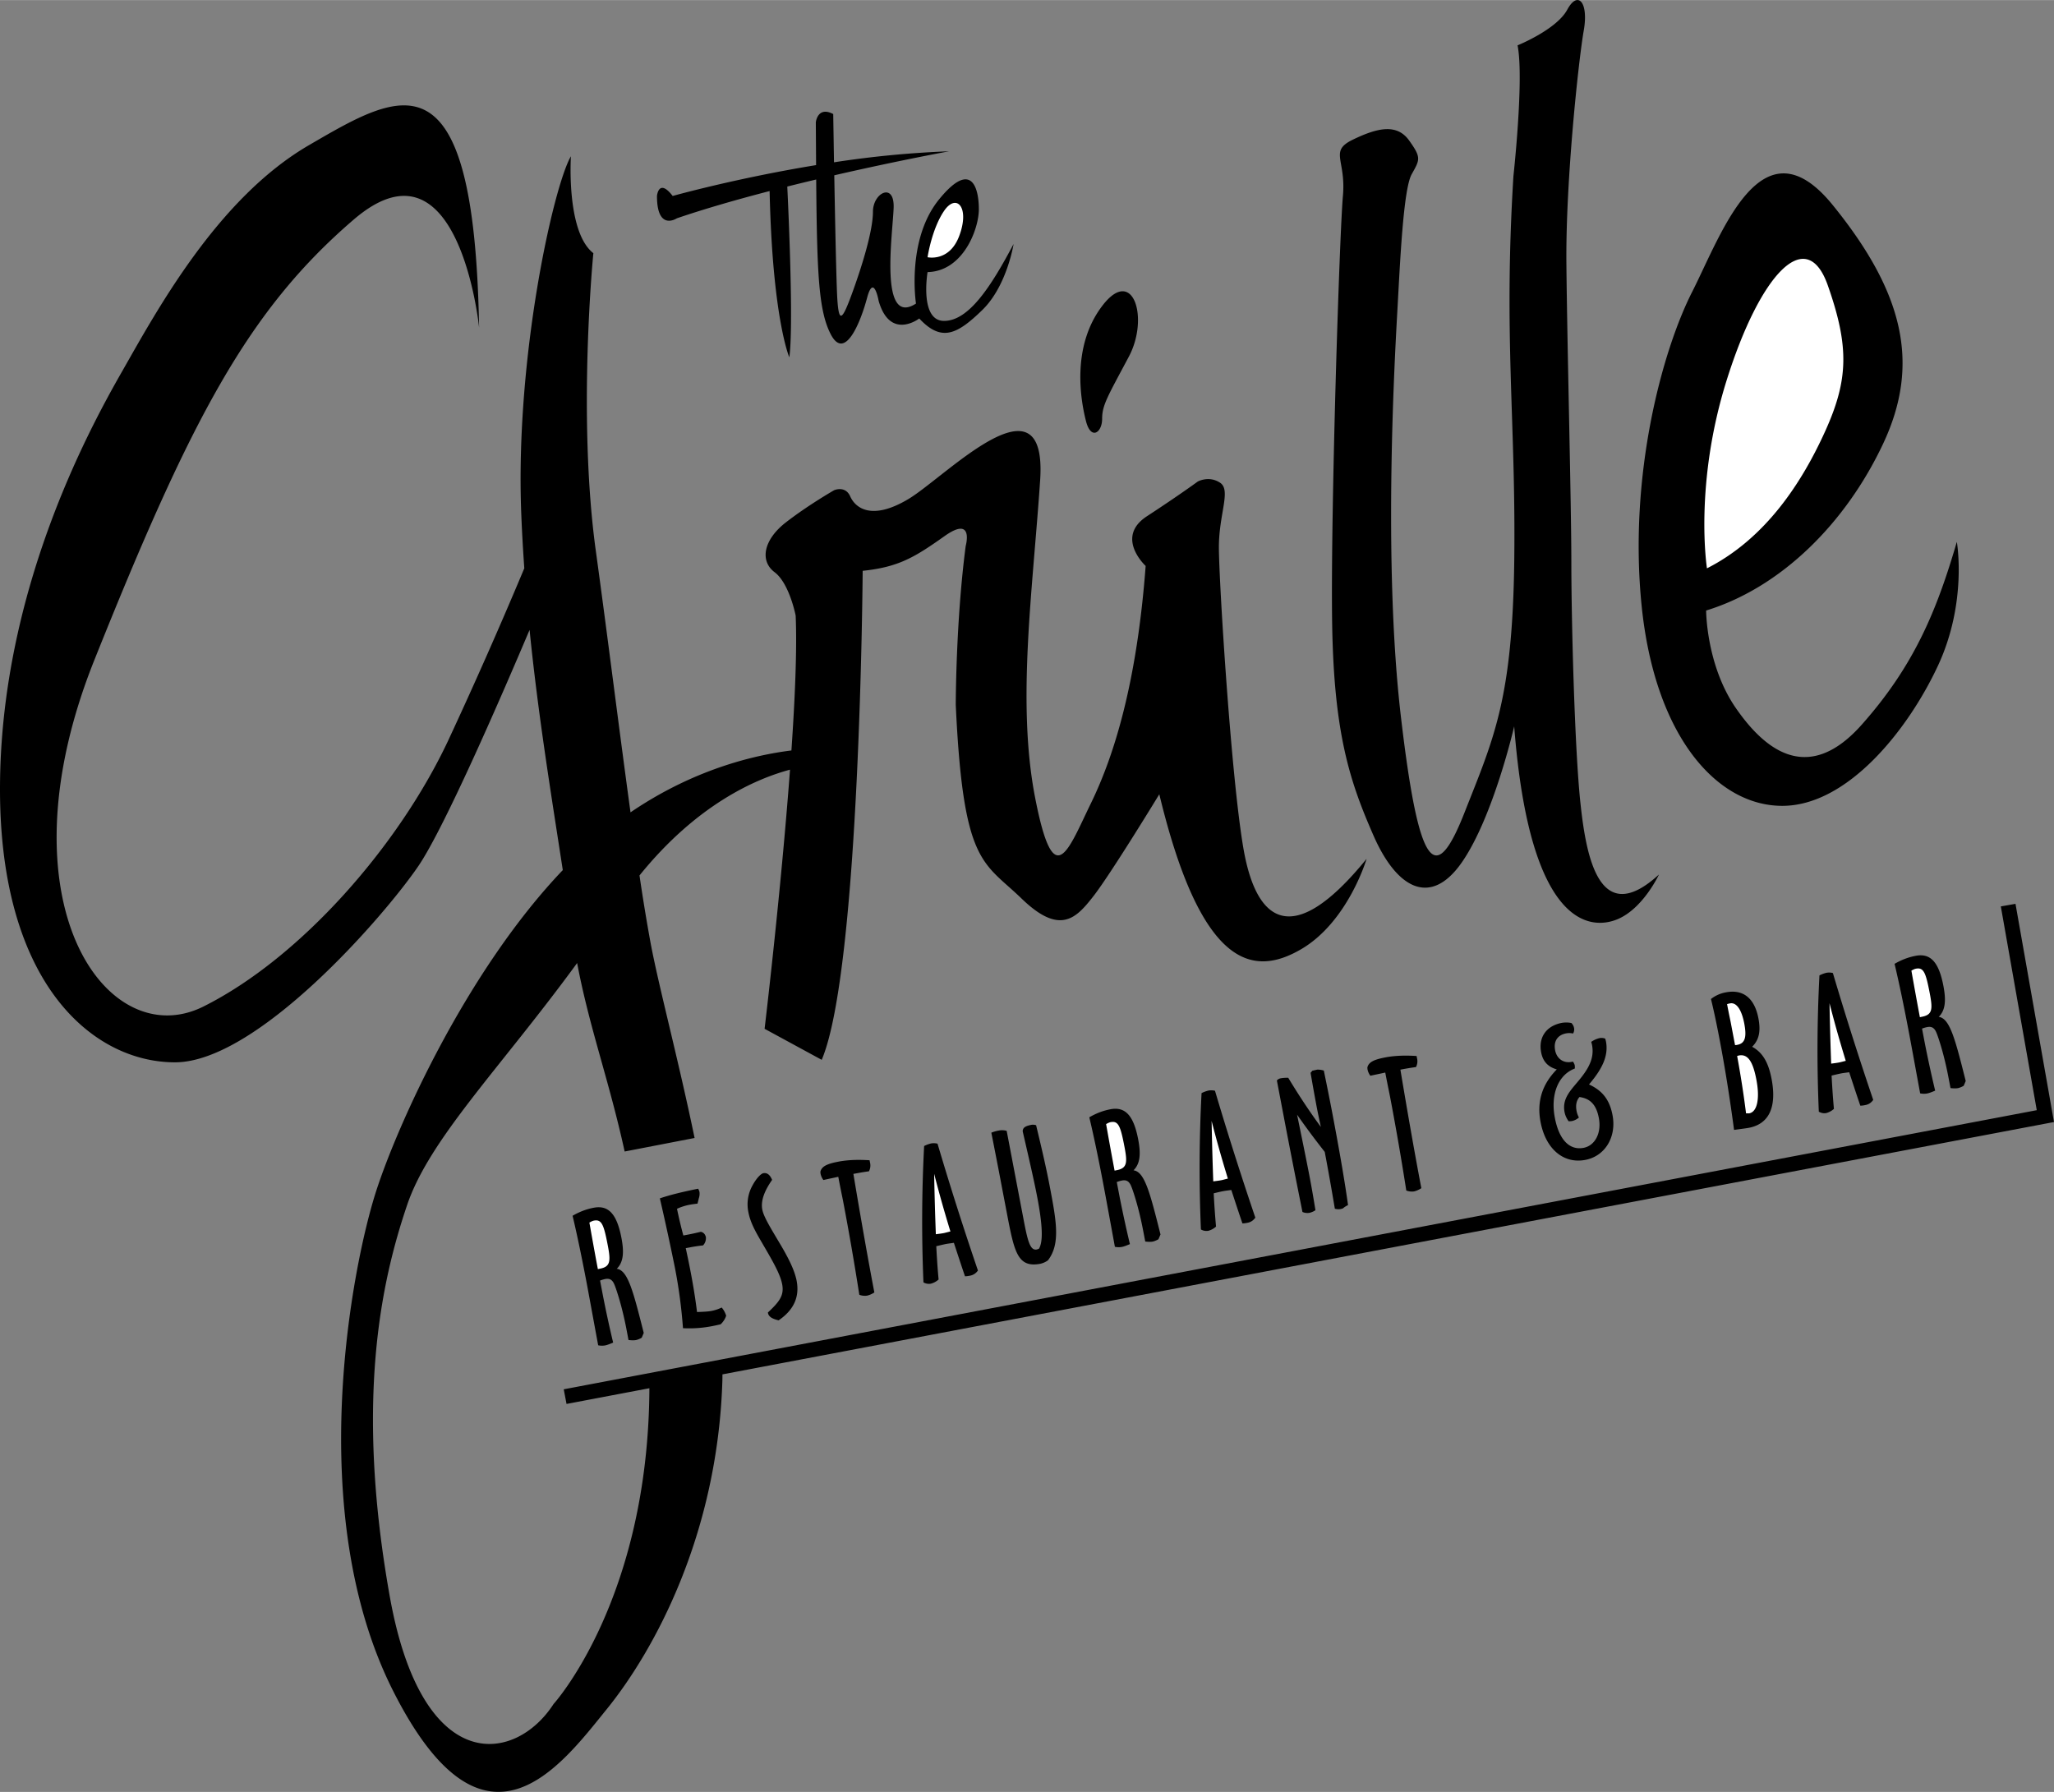 <svg xmlns="http://www.w3.org/2000/svg" width="2500" height="2181" viewBox="0 0 61.029 53.237"><rect x="0" y="0" width="61.029" height="53.237" fill="#808080" stroke="none"/><path d="M28.051 9.532c-.737 0-.491-1.45-.491-1.45 1.057-.024 1.524-1.278 1.524-1.868 0-.591-.197-1.5-1.18-.295s-.688 3.098-.688 3.098c-1.106.713-.688-2.089-.664-2.852.025-.762-.615-.442-.615.123s-.319 1.598-.614 2.409c-.295.812-.394.91-.442.222-.029-.406-.067-2.261-.093-3.713 1.899-.437 3.411-.713 3.411-.713a29.643 29.643 0 0 0-3.419.327l-.023-1.434c-.467-.245-.517.246-.517.246l.008 1.271c-2.397.393-4.261.917-4.261.917-.418-.541-.467 0-.467 0 0 1.057.59.664.59.664.849-.29 1.806-.563 2.757-.81.085 3.794.586 4.94.586 4.94.125-.92-.016-4.135-.061-5.074.29-.072.578-.143.859-.209.023 2.845.077 3.906.431 4.595.418.812.885-.344 1.082-1.082.197-.737.344.099.344.099.344 1.18 1.205.517 1.205.517.664.713 1.131.467 1.868-.246.738-.713.935-1.967.935-1.967-.664 1.253-1.327 2.285-2.065 2.285zM32.747 12.439c0 .416-.332.646-.479.074-.147-.572-.461-2.213.498-3.448.904-1.165 1.383.387.774 1.53-.632 1.188-.793 1.439-.793 1.844zM49.292 25.979s-.467 1.008-1.229 1.328c-.762.319-2.606.319-3.073-5.729 0 0-.615 2.68-1.549 4.032-.935 1.352-1.942.787-2.631-.787s-1.18-2.999-1.229-6.318c-.049-3.319.222-11.604.32-12.686.098-1.082-.418-1.328.295-1.672.713-.345 1.303-.492 1.672.024s.32.565.074 1.008-.344 2.631-.418 3.958c-.074 1.328-.442 7.523.099 12.146.541 4.622 1.032 5.04 1.893 2.852.86-2.188 1.426-3.344 1.476-7.498.049-4.155-.32-6.613-.025-11.407 0 0 .32-2.901.123-3.885 0 0 1.155-.467 1.475-1.057.319-.59.639-.221.492.615-.148.836-.541 4.45-.516 6.933.024 2.483.147 7.154.147 8.875s.098 5.557.271 7.154c.17 1.598.563 3.738 2.333 2.114zM50.693 18.137s0 1.623.885 2.901 2.164 2.262 3.737.492 2.237-3.417 2.827-5.433c0 0 .32 1.795-.565 3.688-.885 1.894-2.68 4.155-4.622 4.155-1.942 0-3.786-2.065-4.179-5.95-.393-3.884.615-7.572 1.5-9.317s2.065-5.188 4.18-2.581c2.114 2.605 2.606 4.72 1.5 7.08-1.107 2.359-3.025 4.277-5.263 4.965z"/><path d="M59.885 26.851l-.436.077 1.068 6.054-43.767 8.293.083.435 2.462-.467c-.029 6.285-2.848 9.383-2.848 9.383-1.144 1.77-3.909 2.176-4.868-3.208-1.031-5.792-.258-9.33.517-11.617.667-1.971 2.764-4.058 5.052-7.191.363 1.923.943 3.461 1.412 5.6l2.078-.402c-.495-2.387-1.072-4.525-1.313-5.824a57.387 57.387 0 0 1-.324-1.976c1.704-2.109 3.449-2.869 4.472-3.143-.272 3.659-.755 7.699-.755 7.699l1.697.922c1.143-2.691 1.217-14.529 1.217-14.529 1.069-.11 1.549-.405 2.434-1.032.885-.627.627.295.627.295-.295 2.249-.295 4.72-.295 4.72.221 4.758.811 4.646 1.954 5.753 1.144 1.106 1.623.59 2.139-.073.517-.664 1.955-3.024 1.955-3.024 1.253 5.2 2.802 5.421 4.204 4.609 1.401-.811 1.955-2.691 1.955-2.691-2.25 2.766-3.282 1.807-3.651-.258s-.738-8.002-.738-8.998.369-1.697.037-1.917c-.332-.222-.664-.037-.664-.037s-.553.406-1.512 1.032c-.959.627-.037 1.476-.037 1.476-.258 3.43-.922 5.605-1.622 7.043-.701 1.438-1.106 2.692-1.66-.147s-.074-6.159.147-9.441c.221-3.282-2.803-.11-3.909.554-1.106.664-1.586.258-1.733-.074s-.479-.185-.479-.185-.774.443-1.438.959c-.664.517-.774 1.144-.332 1.476.442.332.627 1.29.627 1.29.043.974-.018 2.432-.126 4.007-1.109.138-2.907.562-4.781 1.839-.334-2.431-.689-5.286-1.03-7.763-.554-4.02-.074-8.851-.074-8.851-.814-.629-.667-2.879-.667-2.879-.516.886-1.66 5.975-1.475 10.621.021.551.053 1.09.09 1.621a144.351 144.351 0 0 1-2.266 5.127c-1.475 3.135-4.389 6.454-7.265 7.892-2.876 1.438-6.122-3.098-3.245-10.289S7.375 9.213 10.51 6.521c3.135-2.691 3.725 3.209 3.725 3.209-.147-8.335-2.323-7.007-5.052-5.421-2.73 1.585-4.537 4.941-5.569 6.748S0 17.658 0 23.447c0 5.79 2.766 8.113 5.199 8.113 2.434 0 6.195-4.314 7.229-5.827.791-1.158 2.534-5.196 3.307-7.021.253 2.517.635 4.847.987 7.137-2.866 3.001-4.919 7.593-5.548 9.545-.701 2.176-2.176 9.551.516 14.861 2.692 5.311 4.941 2.25 6.343.517s3.282-5.163 3.43-9.735c.002-.068.002-.138.003-.206l39.563-7.497-1.144-6.483z"/><path d="M17.013 36.119c.14.591.274 1.242.411 1.958.073.387.188 1.021.349 1.89a.534.534 0 0 0 .207.004c.062-.012.144-.044.238-.084a33.765 33.765 0 0 1-.307-1.415l-.082-.428a1.1 1.1 0 0 1 .153-.046c.131-.025.215.019.277.175.049.115.222.624.353 1.309l.062.329c.094.01.17.012.233-.001a.644.644 0 0 0 .16-.068l.06-.142c-.31-1.225-.47-1.866-.802-1.905.196-.194.223-.481.14-.915-.134-.701-.377-.984-.822-.9-.213.04-.421.117-.63.239zM20.725 35.758c-.074.009-.148.018-.227.032a1.644 1.644 0 0 0-.383.122c.057.271.118.535.189.793l.141-.027c.131-.024.255-.054.38-.083.08.022.12.064.147.15a.312.312 0 0 1-.082.254c-.138.016-.27.035-.395.06l-.12.022c.042.192.094.438.149.725.075.393.138.781.186 1.173.177-.007.317-.012.422-.031a1.22 1.22 0 0 0 .311-.103.666.666 0 0 1 .133.245.622.622 0 0 1-.163.253 5.58 5.58 0 0 1-.218.048 3.522 3.522 0 0 1-.902.068 15.093 15.093 0 0 0-.243-1.812 75.746 75.746 0 0 0-.444-2.045c.32-.109.699-.198 1.137-.287.025.044.037.08.041.101a.417.417 0 0 1-.02.183l-.039.159zM22.649 35.933c.041.214.236.529.516 1.001.271.452.447.814.505 1.117.091.481-.084.866-.535 1.175-.192-.045-.296-.106-.318-.222l-.002-.01c.34-.319.489-.505.425-.84-.06-.313-.291-.703-.597-1.229-.185-.317-.346-.595-.406-.909a1.147 1.147 0 0 1 .111-.779c.127-.241.265-.37.333-.383.11-.021.199.049.26.199-.242.345-.338.635-.292.88zM25.356 34.875c.228 1.365.436 2.54.623 3.522a.682.682 0 0 1-.215.095.457.457 0 0 1-.232-.026 84.01 84.01 0 0 0-.484-2.795c-.012-.062-.063-.302-.141-.71-.125.029-.271.057-.442.096a.465.465 0 0 1-.085-.19c-.003-.016-.002-.037-.005-.053.038-.17.214-.241.538-.303.277-.053.584-.063.924-.041l.012.062a.366.366 0 0 1-.031.266c-.184.024-.341.055-.462.077zM27.856 33.977a.46.46 0 0 0-.191-.007.888.888 0 0 0-.207.077 42.896 42.896 0 0 0-.02 4.051.325.325 0 0 0 .219.039.545.545 0 0 0 .231-.125c-.022-.229-.047-.56-.069-.989.108-.025.207-.05.296-.067.042-.008.116-.017.227-.033.076.229.183.562.33.994.06-.001.112-.011.154-.019.099-.02.17-.07.231-.152a96.663 96.663 0 0 1-1.201-3.769zM30.818 35.562c-.091-.476-.242-1.129-.432-1.954.005-.115.089-.158.272-.193a.314.314 0 0 1 .127.014c.156.647.295 1.239.401 1.793.2 1.051.329 1.726-.048 2.22a.617.617 0 0 1-.225.103c-.68.129-.776-.351-.996-1.501l-.162-.847c-.025-.136-.125-.659-.3-1.547.075-.03.153-.051.221-.063a.494.494 0 0 1 .235.01l.497 2.608c.123.643.193.955.396.916.016-.003.041-.014.066-.023.13-.215.104-.72-.052-1.536zM32.366 33.193c.14.591.275 1.242.411 1.958.074.387.189 1.021.349 1.89a.534.534 0 0 0 .207.004c.063-.012.144-.044.239-.084a36.374 36.374 0 0 1-.308-1.415l-.082-.429a.937.937 0 0 1 .154-.045c.131-.025.215.019.277.175.049.115.222.624.352 1.309l.063.329c.094.01.17.012.232-.001a.662.662 0 0 0 .161-.068l.06-.142c-.309-1.225-.469-1.866-.802-1.905.196-.194.223-.481.14-.915-.133-.701-.377-.984-.822-.9-.214.04-.421.117-.631.239zM36.1 32.405a.477.477 0 0 0-.191-.007.942.942 0 0 0-.208.077 42.583 42.583 0 0 0-.019 4.051.331.331 0 0 0 .219.04.556.556 0 0 0 .23-.126 24.84 24.84 0 0 1-.069-.988c.109-.026.207-.051.296-.067.042-.008.116-.017.227-.032.076.229.183.561.33.993.06-.001.111-.011.153-.019.1-.019.171-.07.231-.152a100.945 100.945 0 0 1-1.199-3.77zM39.246 33.48c-.047-.218-.088-.406-.118-.563a57.108 57.108 0 0 1-.188-1.047.23.23 0 0 0 .049-.059l.15-.034a.626.626 0 0 1 .195.028c.077.375.16.782.242 1.211.245 1.286.4 2.215.477 2.786a.646.646 0 0 0-.154.1c-.021.004-.041.013-.057.016a.384.384 0 0 1-.181-.009 78.614 78.614 0 0 0-.3-1.688 24.42 24.42 0 0 1-.822-1.105c.19.917.314 1.538.376 1.862.056.293.112.618.17.976a.527.527 0 0 1-.18.078.361.361 0 0 1-.206-.026c-.211-1.049-.399-2.01-.565-2.883l-.195-1.024a.194.194 0 0 1 .107-.063c.073-.014.148-.018.23-.017.267.441.582.933.97 1.461zM41.609 31.778c.228 1.365.435 2.539.622 3.521a.664.664 0 0 1-.215.096.468.468 0 0 1-.232-.026 84.01 84.01 0 0 0-.484-2.795c-.012-.063-.063-.303-.141-.71-.125.029-.271.057-.442.095a.46.46 0 0 1-.085-.189c-.003-.016-.002-.038-.005-.054.038-.17.214-.241.539-.303.277-.053.584-.062.924-.041l.012.063a.371.371 0 0 1-.03.266 8.204 8.204 0 0 0-.463.077zM46.844 33.007a.677.677 0 0 0 .069.193.463.463 0 0 1-.203.104c-.026.005-.059.006-.101.008a.689.689 0 0 1-.122-.269c-.082-.429.203-.667.479-1.013.28-.351.403-.64.336-.99-.005-.026-.016-.057-.022-.088a.706.706 0 0 1 .25-.112.307.307 0 0 1 .166.017c.005.026.015.052.02.078.081.423-.1.81-.503 1.283.403.183.614.462.699.912.123.643-.218 1.217-.808 1.329-.643.123-1.177-.317-1.331-1.128-.115-.601.047-1.119.483-1.56-.27-.079-.414-.241-.465-.508-.085-.444.153-.787.613-.875a.757.757 0 0 1 .288.005c.041.046.065.09.076.143a.238.238 0 0 1-.028.168.517.517 0 0 0-.207-.004c-.256.049-.377.234-.327.501.047.251.248.392.488.346l.042-.008a.41.41 0 0 1 .051.099.372.372 0 0 1 .004.107c-.476.177-.73.746-.593 1.462.125.658.439.973.853.894.334-.063.541-.434.454-.888-.073-.382-.246-.576-.574-.622-.093.103-.12.244-.087.416zM52.06 31.098c.21-.208.258-.466.187-.843-.114-.596-.448-.873-.966-.774a.99.99 0 0 0-.444.198c.102.419.187.837.266 1.255.15.789.291 1.667.42 2.634.217-.03.359-.047.438-.062.606-.115.835-.62.677-1.451-.091-.476-.258-.785-.578-.957zM54.459 28.907a.443.443 0 0 0-.191-.007.9.9 0 0 0-.208.078 42.562 42.562 0 0 0-.019 4.05c.078.04.146.053.219.04a.553.553 0 0 0 .23-.125c-.021-.229-.047-.56-.069-.989.109-.026.207-.05.296-.067.042-.008.116-.017.227-.032.076.229.183.562.33.993.06 0 .111-.01.153-.019.1-.019.171-.07.231-.152a101.543 101.543 0 0 1-1.199-3.77zM56.292 28.634c.14.591.275 1.242.411 1.958.074.387.189 1.021.349 1.89a.534.534 0 0 0 .207.004c.063-.012.144-.044.239-.084a36.374 36.374 0 0 1-.308-1.415l-.082-.429a.937.937 0 0 1 .154-.045c.131-.025.215.019.277.175.049.115.222.624.352 1.309l.063.329c.094.01.17.012.232-.001a.644.644 0 0 0 .16-.068l.06-.142c-.309-1.225-.469-1.866-.802-1.905.196-.194.223-.481.14-.915-.133-.701-.377-.984-.822-.9-.212.04-.42.117-.63.239z"/><path d="M27.56 7.64s.123-.836.491-1.377c.369-.541.777-.103.443.762-.296.762-.934.615-.934.615zM50.718 16.883s-.394-2.482.59-5.604c.983-3.123 2.36-4.622 3-2.803s.614 2.803-.074 4.326c-.689 1.524-1.77 3.196-3.516 4.081zM17.764 37.704c-.09-.471-.172-.932-.252-1.383.044-.024.088-.049.135-.058.235-.045.295.128.414.75.087.454.075.619-.233.678l-.064.013zM27.756 34.873c.128.501.286 1.072.483 1.712-.093.023-.155.04-.191.048-.073.014-.152.023-.242.035a86.956 86.956 0 0 1-.05-1.795zM33.117 34.778c-.089-.471-.172-.932-.252-1.383.044-.024.088-.049.135-.058.235-.045.295.128.414.75.086.454.074.619-.234.678l-.063.013zM36 33.302c.128.502.286 1.073.483 1.712-.093.023-.155.041-.191.048-.073.014-.153.023-.243.035-.011-.318-.033-.914-.049-1.795zM51.879 33.077a29.515 29.515 0 0 0-.265-1.705c.016-.003.036-.012.051-.015.267-.051.418.175.522.724.108.57.019.95-.211.994-.021.004-.054-.001-.097.002zM51.552 31.048l-.129-.679c-.01-.052-.05-.234-.108-.538.046-.014.078-.02.088-.022.188-.036.343.178.424.602.073.387.03.585-.205.629a.254.254 0 0 1-.07.008zM54.359 29.804c.128.501.286 1.072.483 1.712-.093.023-.155.04-.191.047-.073.015-.153.024-.243.036-.011-.318-.033-.915-.049-1.795zM57.044 30.219c-.089-.471-.172-.932-.252-1.383.044-.024.088-.049.135-.058.235-.045.295.128.414.75.086.454.074.619-.234.678l-.063.013z" fill="#fff"/></svg>